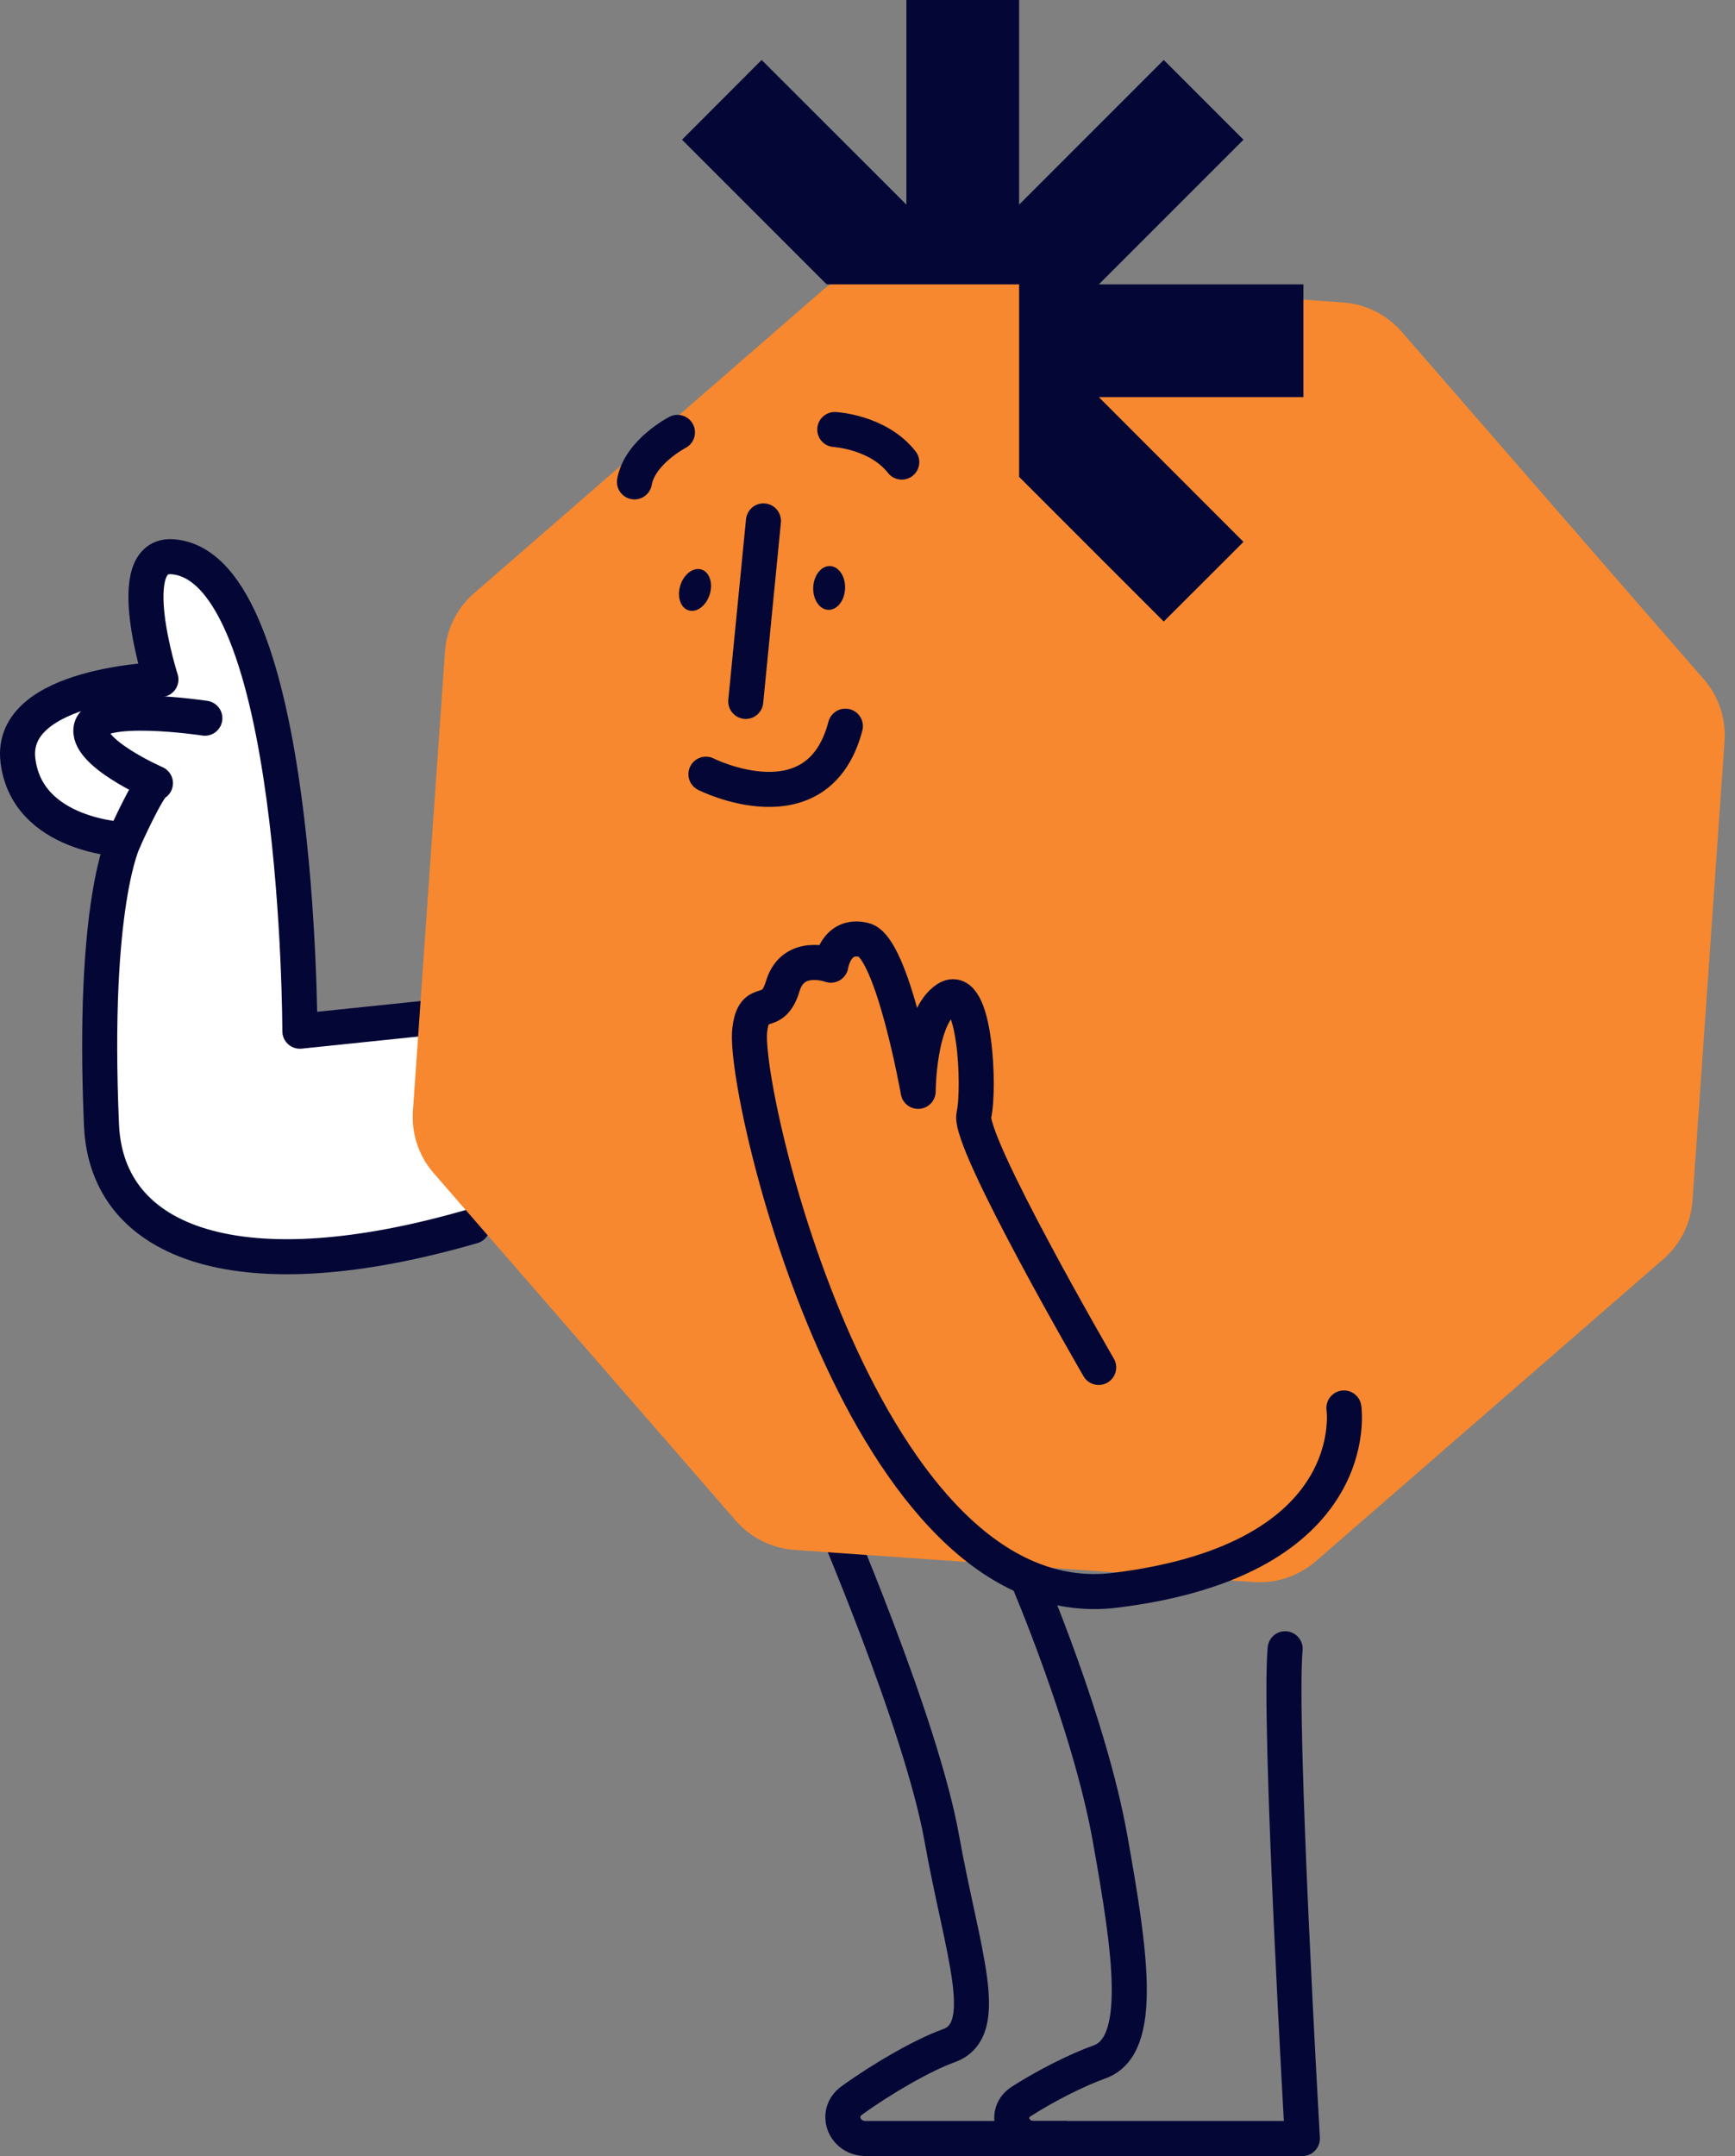 <svg width="99" height="123" viewBox="0 0 99 123" fill="none" xmlns="http://www.w3.org/2000/svg">
<rect x="0" y="0" width="99" height="123" fill="#808080" stroke="none"/>
<path d="M26.445 57.861L17.11 58.829C17.11 58.829 17.11 32.293 9.842 31.762C6.875 31.549 9.181 38.764 9.181 38.764C9.181 38.764 0.507 39.013 1.022 43.37C1.537 47.718 7.086 47.898 7.086 47.898C7.086 47.898 5.239 51.433 5.791 64.178C6.085 71.086 13.848 73.766 26.969 69.956" fill="white"/>
<path d="M26.445 57.861L17.11 58.829C17.11 58.829 17.11 32.293 9.842 31.762C6.875 31.549 9.181 38.764 9.181 38.764C9.181 38.764 0.507 39.013 1.022 43.37C1.537 47.718 7.086 47.898 7.086 47.898C7.086 47.898 5.239 51.433 5.791 64.178C6.085 71.086 13.848 73.766 26.969 69.956" stroke="#040736" stroke-width="2" stroke-linecap="round" stroke-linejoin="round"/>
<path d="M11.689 40.973C11.487 40.939 5.616 40.083 5.212 41.495C4.808 42.908 8.869 44.68 8.869 44.68C8.869 44.68 8.639 44.483 7.086 47.889" stroke="#040736" stroke-width="2" stroke-linecap="round" stroke-linejoin="round"/>
<path d="M47.266 86.04C47.266 86.04 52.558 98.272 53.734 104.846C54.91 111.42 56.674 115.803 54.129 116.71C52.668 117.232 50.307 118.593 48.598 119.835C47.615 120.545 48.166 122 49.397 122H60.79" stroke="#040736" stroke-width="2" stroke-linecap="round" stroke-linejoin="round"/>
<path d="M58.63 90.055C58.63 90.055 62.159 98.273 63.335 104.847C64.511 111.42 65.292 116.71 62.747 117.626C61.433 118.097 59.66 118.996 58.272 119.886C57.261 120.528 57.767 122 58.989 122H74.314C74.314 122 72.945 98.264 73.331 94.061" stroke="#040736" stroke-width="2" stroke-linecap="round" stroke-linejoin="round"/>
<path d="M46.877 16.612L27.058 33.837C26.078 34.684 25.476 35.891 25.39 37.174L23.56 63.393C23.474 64.685 23.895 65.952 24.746 66.927L41.978 86.745C42.829 87.729 44.041 88.328 45.339 88.422L71.519 90.254C72.817 90.348 74.106 89.911 75.086 89.064L94.905 71.839C95.885 70.992 96.487 69.785 96.573 68.502L98.403 42.283C98.489 40.991 98.068 39.724 97.217 38.749L79.985 18.931C79.134 17.947 77.922 17.348 76.624 17.253L50.444 15.414C49.147 15.32 47.857 15.756 46.877 16.603V16.612Z" fill="#F7882F"/>
<path d="M62.691 78.011C62.691 78.011 55.221 65.138 55.57 63.614C55.919 62.09 55.653 55.936 54.027 56.98C52.4 58.024 52.391 62.261 52.391 62.261C52.391 62.261 50.93 54.027 49.304 53.625C47.678 53.222 47.411 55.063 47.411 55.063C47.411 55.063 45.261 54.267 44.664 56.261C44.067 58.255 43.029 56.681 42.781 58.761C42.349 62.296 49.304 92.486 63.637 90.723C77.97 88.96 76.684 80.323 76.684 80.323" stroke="#040736" stroke-width="2" stroke-linecap="round" stroke-linejoin="round"/>
<path d="M40.281 44.167C40.281 44.167 46.676 47.385 48.238 41.428" stroke="#040736" stroke-width="2" stroke-linecap="round" stroke-linejoin="round"/>
<path d="M47.633 24.504C47.633 24.504 50.095 24.633 51.455 26.362" stroke="#040736" stroke-width="2" stroke-linecap="round" stroke-linejoin="round"/>
<path d="M38.656 24.667C38.656 24.667 36.506 25.78 36.203 27.492" stroke="#040736" stroke-width="2" stroke-linecap="round" stroke-linejoin="round"/>
<path d="M48.221 33.572C48.247 32.883 47.861 32.31 47.359 32.293C46.857 32.277 46.429 32.823 46.403 33.513C46.377 34.202 46.763 34.775 47.264 34.791C47.767 34.808 48.195 34.262 48.221 33.572Z" fill="#040736"/>
<path d="M40.512 33.862C40.693 33.213 40.457 32.593 39.986 32.479C39.514 32.365 38.985 32.8 38.804 33.45C38.623 34.099 38.859 34.718 39.33 34.832C39.802 34.946 40.331 34.512 40.512 33.862Z" fill="#040736"/>
<path d="M43.563 29.718L42.553 40.015" stroke="#040736" stroke-width="2" stroke-linecap="round" stroke-linejoin="round"/>
<path d="M51.719 0V11.674L43.46 3.42L38.916 7.97L47.169 16.223H51.719L53.602 16.223H56.268H58.151V18.106V20.772V22.656V27.205L66.404 35.458L70.954 30.915L62.7 22.656H74.374V16.223H62.7L70.954 7.97L66.404 3.42L58.151 11.674V0L51.719 0Z" fill="#040736"/>
</svg>
